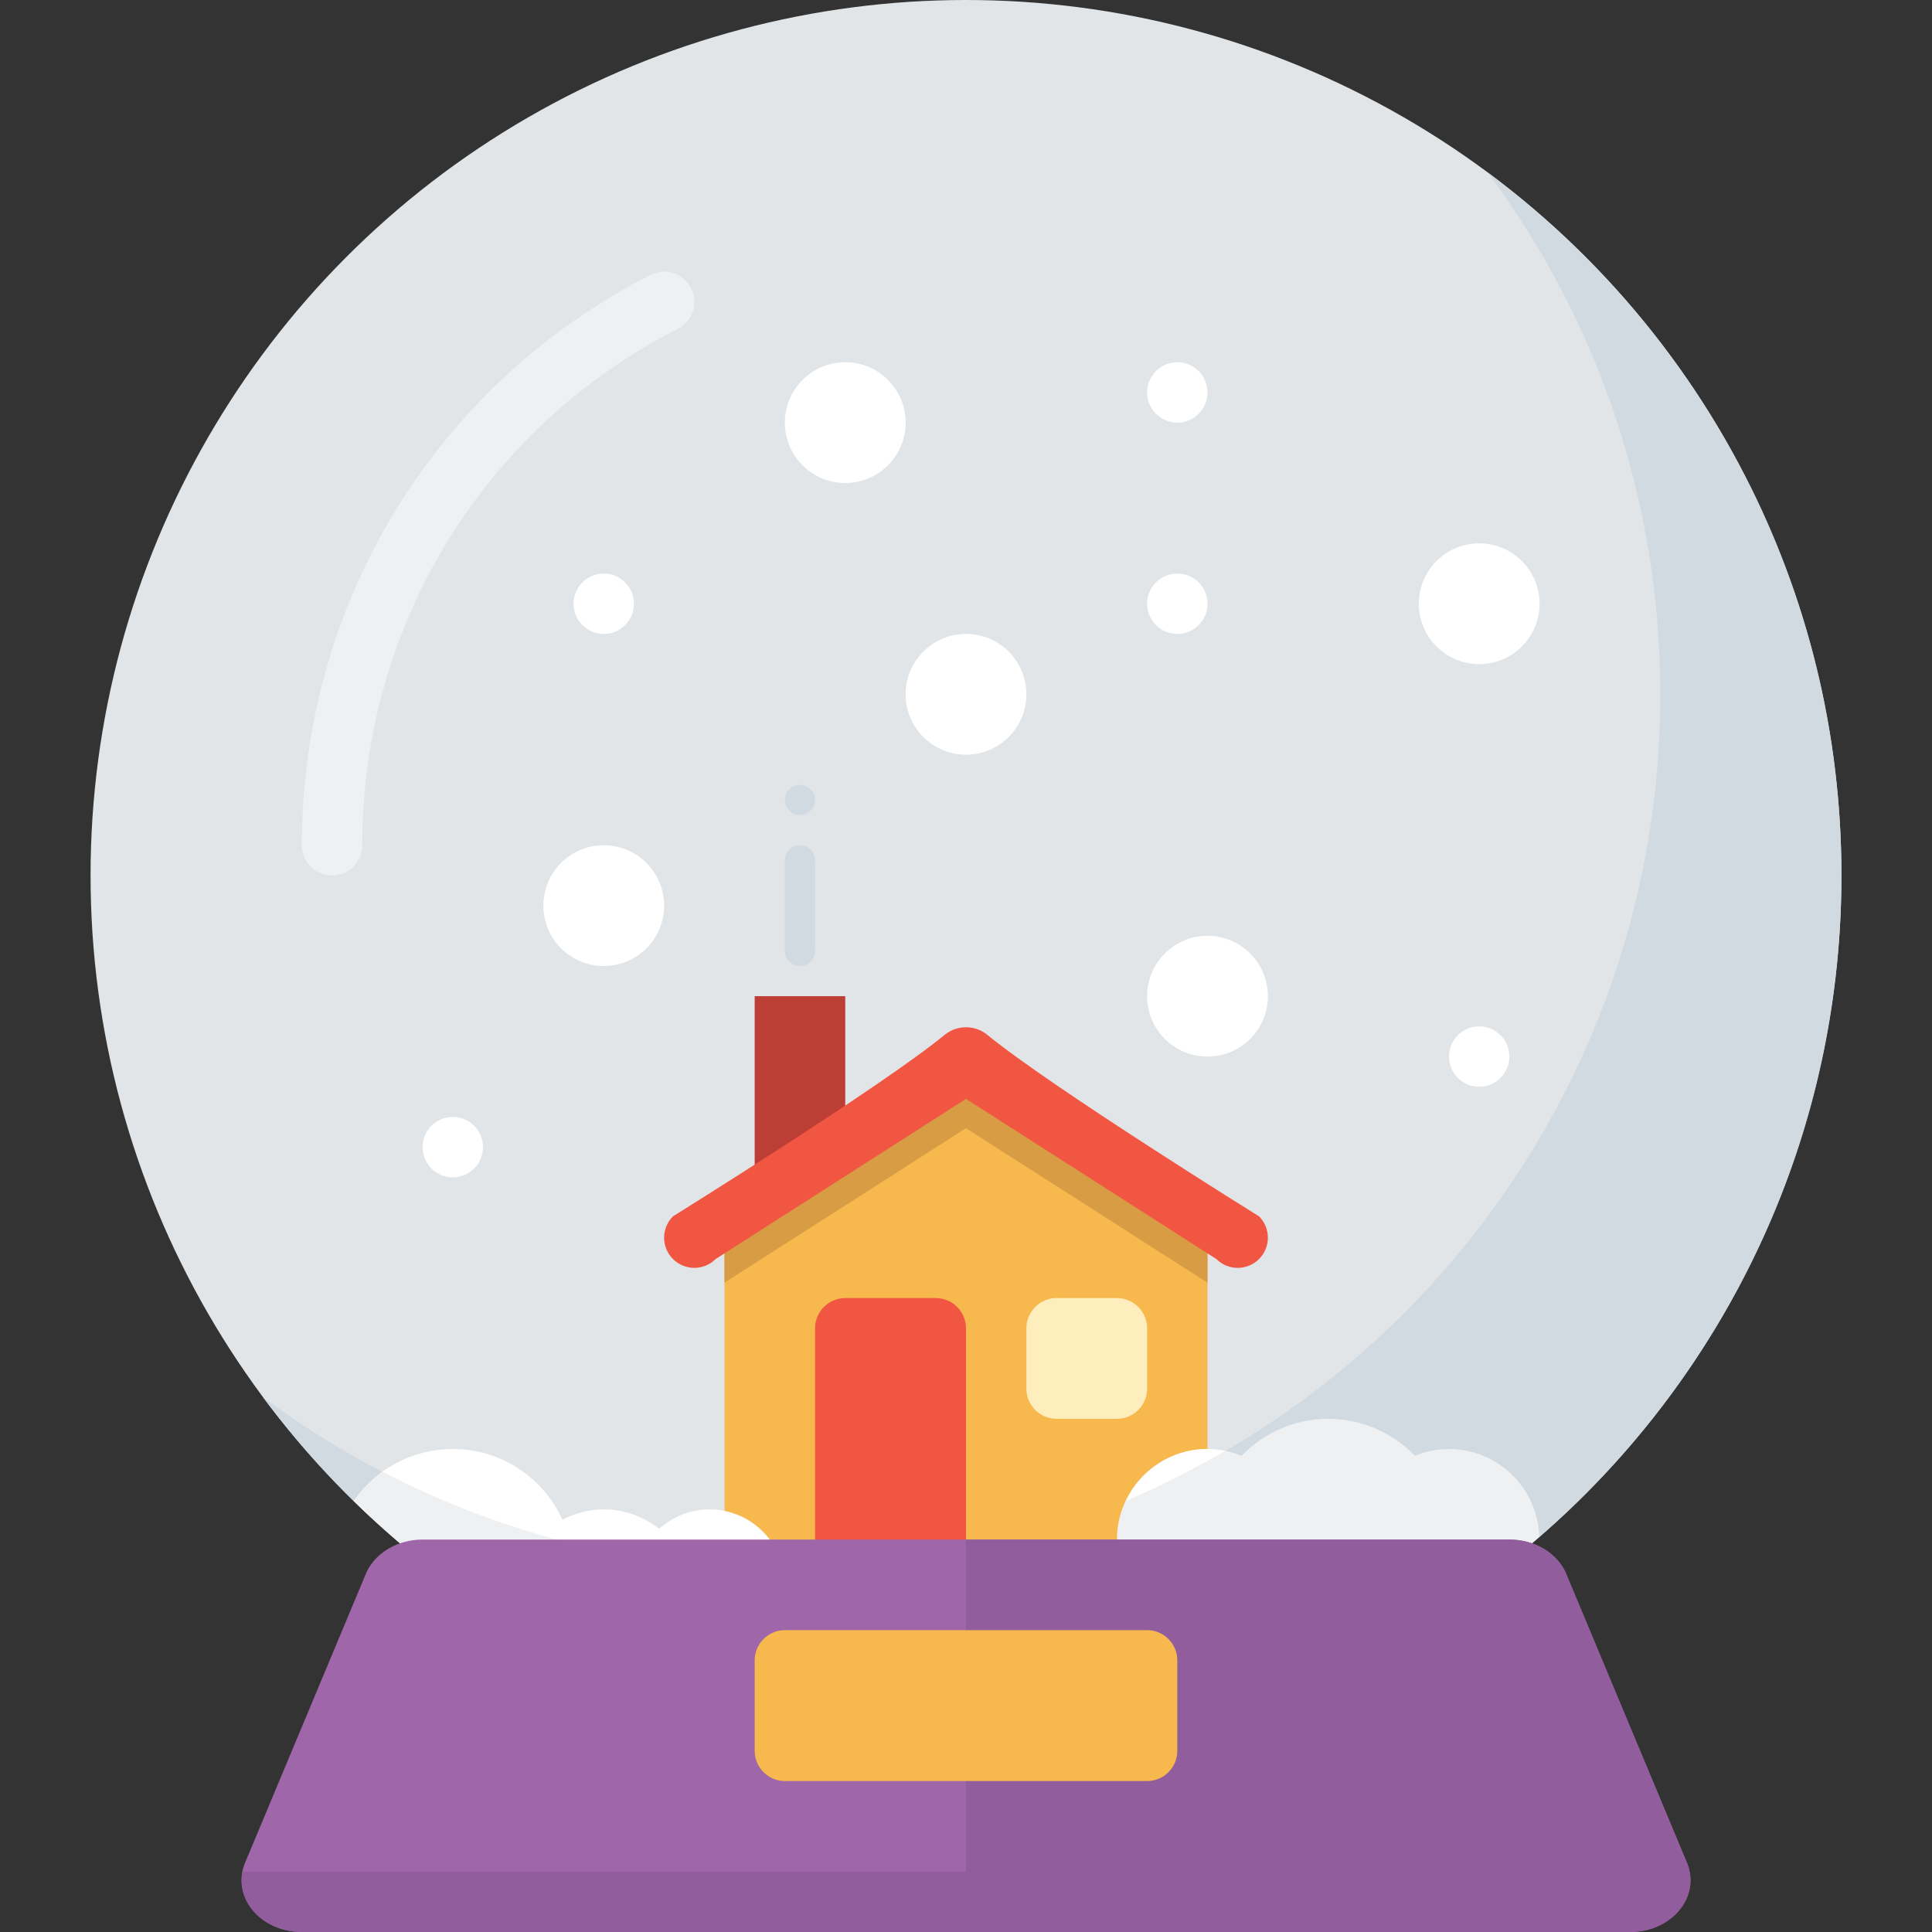 <?xml version="1.0" encoding="iso-8859-1"?>
<!-- Uploaded to: SVG Repo, www.svgrepo.com, Generator: SVG Repo Mixer Tools -->
<svg height="800px" width="800px" version="1.1" id="Layer_1" xmlns="http://www.w3.org/2000/svg" xmlns:xlink="http://www.w3.org/1999/xlink" 
	 viewBox="0 0 512 512" xml:space="preserve">
<rect x="0" y="0" width="512" height="512" fill="#333333" stroke="none"/>
<circle style="fill:#E2E5E7;" cx="256" cy="232" r="232"/>
<path style="fill:#D1D9E1;" d="M394.28,45.72C423,84.336,440,132.176,440,184c0,128.128-103.872,232-232,232
	c-51.824,0-99.664-17-138.28-45.72C112,427.152,179.696,464,256,464c128.128,0,232-103.872,232-232
	C488,155.696,451.152,88,394.28,45.72z"/>
<polygon style="fill:#F7B84E;" points="320,416 192,416 192,328 256,287.904 320,328 "/>
<polygon style="fill:#D89C45;" points="192,328 192,339.92 256,298.984 320,339.92 320,328 256,287.904 "/>
<path style="fill:#EFF0F1;" d="M384,384c-3.192,0-6.232,0.656-9.032,1.792C369.16,379.776,361.032,376,352,376
	s-17.16,3.776-22.968,9.792c-2.8-1.136-5.84-1.792-9.032-1.792c-13.256,0-24,10.752-24,24c0,2.824,0.576,5.488,1.472,8h99.768
	c3.656-2.816,7.208-5.736,10.688-8.752C407.512,394.352,397,384,384,384z"/>
<g>
	<path style="fill:#FFFFFF;" d="M324.704,384.488c-1.528-0.32-3.096-0.488-4.704-0.488c-9.56,0-17.752,5.632-21.608,13.728
		C307.488,393.872,316.24,389.416,324.704,384.488z"/>
	<path style="fill:#FFFFFF;" d="M188,400c-5.128,0-9.76,1.984-13.296,5.16c-4.072-3.184-9.136-5.16-14.704-5.16
		c-3.96,0-7.648,1.056-10.944,2.752C144.016,391.712,132.936,384,120,384c-10.888,0-20.472,5.456-26.248,13.76
		c6.632,6.496,13.648,12.576,21.016,18.24H207.6C205.744,406.872,197.68,400,188,400z"/>
</g>
<path style="fill:#EFF0F1;" d="M88,232c-4.424,0-8-3.576-8-8c0-64.16,35.392-122.064,92.368-151.128
	c3.936-2.024,8.752-0.44,10.76,3.488c2.008,3.936,0.448,8.76-3.496,10.768C128.048,113.44,96,165.888,96,224
	C96,228.424,92.424,232,88,232z"/>
<g>
	<circle style="fill:#FFFFFF;" cx="256" cy="184" r="16"/>
	<circle style="fill:#FFFFFF;" cx="224" cy="112" r="16"/>
</g>
<circle style="fill:#D1D9E1;" cx="212" cy="212" r="4"/>
<g>
	<circle style="fill:#FFFFFF;" cx="392" cy="160" r="16"/>
	<circle style="fill:#FFFFFF;" cx="392" cy="280" r="8"/>
	<circle style="fill:#FFFFFF;" cx="320" cy="264" r="16"/>
	<circle style="fill:#FFFFFF;" cx="312" cy="160" r="8"/>
	<circle style="fill:#FFFFFF;" cx="312" cy="104" r="8"/>
	<circle style="fill:#FFFFFF;" cx="160" cy="160" r="8"/>
	<circle style="fill:#FFFFFF;" cx="160" cy="240" r="16"/>
	<circle style="fill:#FFFFFF;" cx="120" cy="304" r="8"/>
</g>
<path style="fill:#EFF0F1;" d="M207.592,416c0-0.008,0-0.016-0.008-0.016c-38.296-0.072-74.4-9.448-106.208-25.952
	c-2.944,2.128-5.52,4.72-7.6,7.704c0.184,0.184,0.376,0.376,0.568,0.56c2.736,2.664,5.544,5.232,8.408,7.752
	c0.52,0.472,1.032,0.952,1.568,1.416c3.288,2.848,6.656,5.6,10.104,8.256c0.12,0.096,0.232,0.184,0.352,0.28L207.592,416
	L207.592,416z"/>
<path style="fill:#F15642;" d="M256,408c0,4.4-3.6,8-8,8h-24c-4.4,0-8-3.6-8-8v-56c0-4.4,3.6-8,8-8h24c4.4,0,8,3.6,8,8V408z"/>
<path style="fill:#FFEEBD;" d="M304,368c0,4.4-3.6,8-8,8h-16c-4.4,0-8-3.6-8-8v-16c0-4.4,3.6-8,8-8h16c4.4,0,8,3.6,8,8V368z"/>
<path style="fill:#A066AA;" d="M446.856,493.184l-32-76.56C412.424,411.416,406.536,408,400,408H112
	c-6.536,0-12.424,3.416-14.856,8.624l-32,76.56c-1.968,4.232-1.368,9.016,1.608,12.784C69.728,509.744,74.688,512,80,512h352
	c5.312,0,10.272-2.256,13.248-6.032C448.224,502.2,448.832,497.424,446.856,493.184z"/>
<path style="fill:#925D9C;" d="M414.856,416.624C412.424,411.416,406.536,408,400,408H256v88H64.28
	c-0.68,3.448,0.136,7.016,2.472,9.968C69.728,509.744,74.688,512,80,512h352c5.312,0,10.272-2.256,13.248-6.032
	c2.976-3.768,3.576-8.544,1.608-12.784L414.856,416.624z"/>
<path style="fill:#F7B84E;" d="M312,464c0,4.4-3.6,8-8,8h-96c-4.4,0-8-3.6-8-8v-24c0-4.4,3.6-8,8-8h96c4.4,0,8,3.6,8,8V464z"/>
<polygon style="fill:#BC3E34;" points="200,264 224,264 224,304 200,320 "/>
<path style="fill:#F15642;" d="M184,336c-2.048,0-4.096-0.784-5.656-2.344c-3.128-3.128-3.128-8.184,0-11.312
	c0,0,55.264-34.36,72-48.096c3.28-2.688,8.032-2.688,11.312,0c16.736,13.736,72,48.096,72,48.096c3.128,3.128,3.128,8.184,0,11.312
	s-8.184,3.128-11.312,0L256,291.216l-66.344,42.44C188.096,335.216,186.048,336,184,336z"/>
<path style="fill:#D1D9E1;" d="M212,256c-2.208,0-4-1.792-4-4v-24c0-2.208,1.792-4,4-4s4,1.792,4,4v24
	C216,254.208,214.208,256,212,256z"/>
</svg>